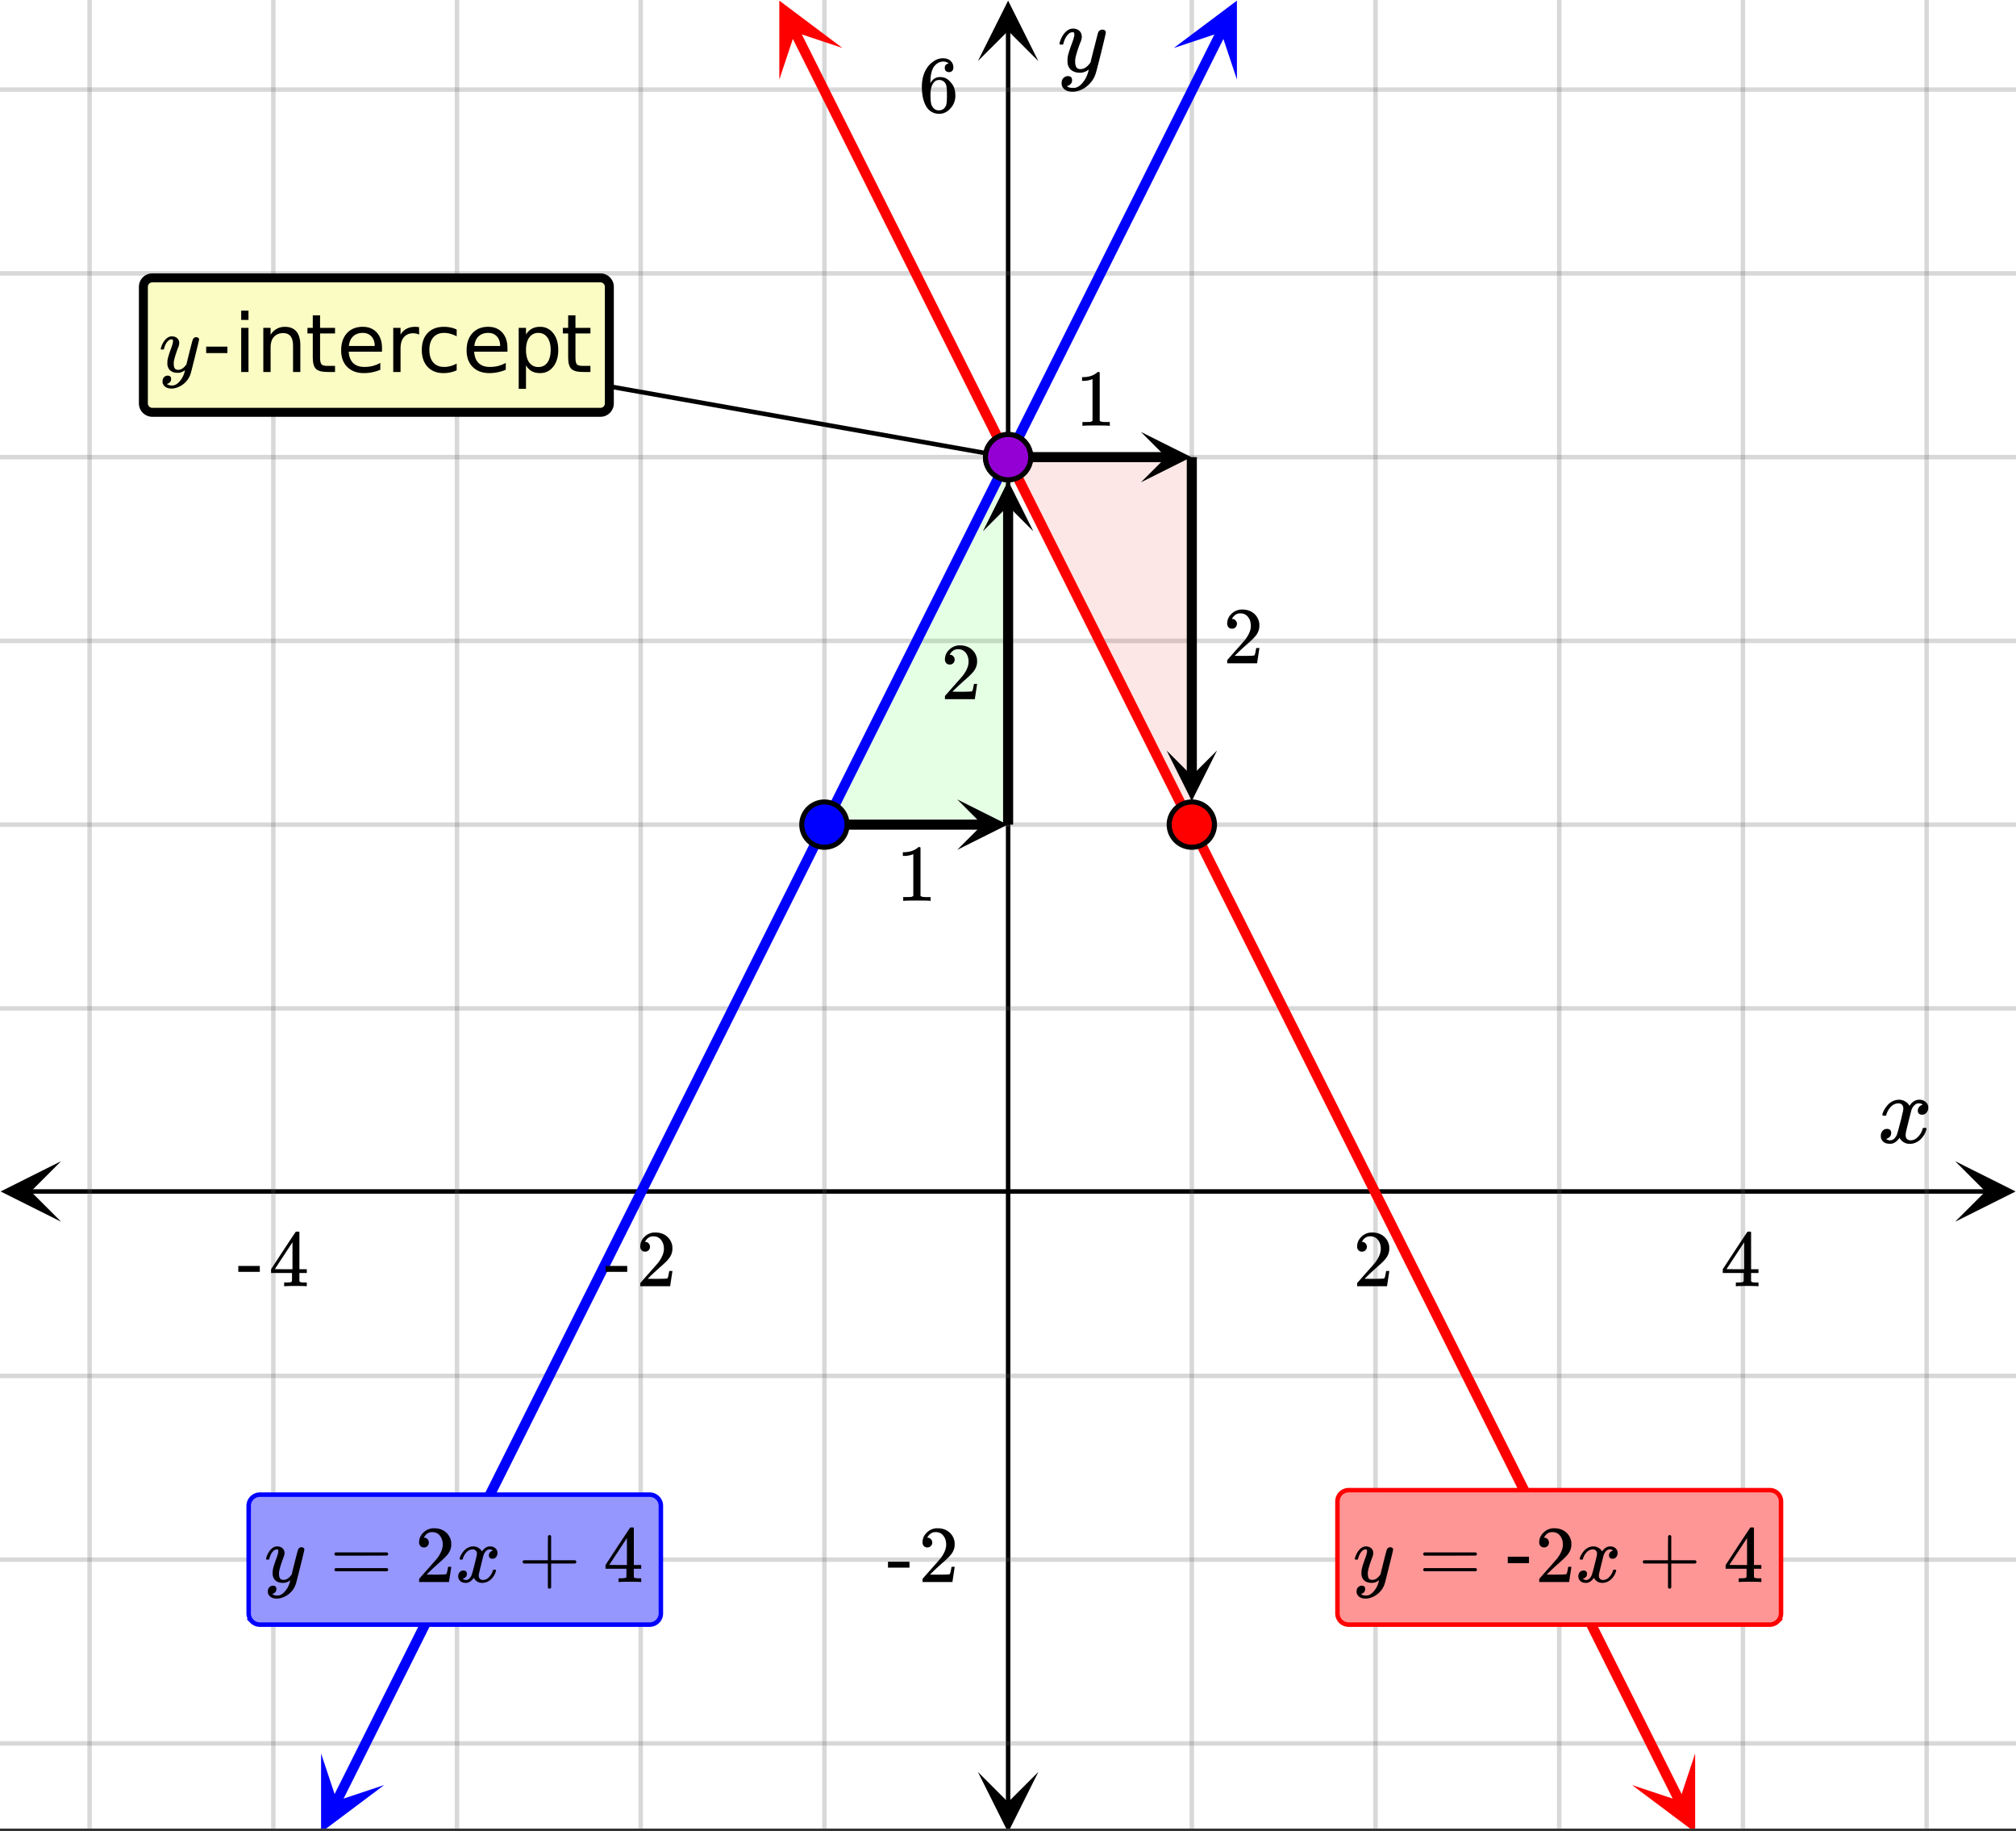 <svg xmlns="http://www.w3.org/2000/svg" xmlns:xlink="http://www.w3.org/1999/xlink" width="449.28" height="408" viewBox="0 0 336.96 306"><rect x="0" y="0" width="336.96" height="306" fill="#333333" stroke="none"/><defs><symbol overflow="visible" id="t"><path d="M.953-4.531c-.074-.063-.11-.125-.11-.188.04-.289.212-.664.516-1.125.508-.77 1.149-1.21 1.922-1.328.145-.02.258-.031.344-.031.375 0 .723.101 1.047.297.32.187.55.43.687.718a3.71 3.71 0 0 0 .266-.343c.406-.446.867-.672 1.39-.672.446 0 .805.133 1.079.39.281.25.422.56.422.922 0 .336-.102.618-.297.844a.916.916 0 0 1-.75.344c-.211 0-.383-.055-.516-.172a.636.636 0 0 1-.187-.469c0-.5.27-.843.812-1.031a.921.921 0 0 0-.172-.125c-.105-.063-.261-.094-.468-.094-.149 0-.25.012-.313.032-.418.18-.727.539-.922 1.078-.031.093-.187.703-.469 1.828-.28 1.125-.433 1.758-.453 1.89a2.74 2.74 0 0 0-.047.5c0 .262.07.47.22.625.155.149.359.22.609.22.457 0 .867-.192 1.234-.579.375-.383.625-.813.75-1.281.039-.114.078-.176.11-.188.03-.02.113-.031.25-.031.206 0 .312.047.312.14 0 .012-.012.07-.031.172-.188.68-.57 1.266-1.141 1.766-.512.399-1.047.594-1.61.594-.761 0-1.34-.336-1.734-1.016-.312.492-.715.813-1.203.969-.105.02-.246.031-.422.031C1.441.156.992-.062.734-.5a1.316 1.316 0 0 1-.156-.656c0-.32.094-.598.281-.828a.95.95 0 0 1 .75-.344c.47 0 .704.23.704.687 0 .399-.188.688-.563.875l-.094.047-.078.031a.123.123 0 0 1-.047.016l-.047.016c0 .031.082.086.25.156.125.055.266.078.422.078.383 0 .723-.242 1.016-.734.113-.196.32-.907.625-2.125.07-.25.144-.524.219-.828.07-.301.125-.536.156-.704.039-.164.066-.265.078-.296.063-.29.094-.5.094-.625 0-.27-.074-.477-.219-.625-.137-.157-.328-.235-.578-.235-.492 0-.918.188-1.281.563a3.171 3.171 0 0 0-.75 1.297c-.024.105-.047.168-.079.187-.023.012-.109.016-.265.016zm0 0"/></symbol><symbol overflow="visible" id="x"><path d="M7.531-7.031c.157 0 .285.043.39.125a.41.41 0 0 1 .173.343c0 .137-.266 1.278-.797 3.422-.531 2.137-.84 3.305-.922 3.516a4.073 4.073 0 0 1-.844 1.469 4.38 4.38 0 0 1-1.343 1.078c-.586.281-1.133.422-1.641.422-.824 0-1.387-.262-1.688-.781-.105-.157-.156-.376-.156-.657 0-.367.102-.652.313-.86.226-.21.468-.312.718-.312.477 0 .72.227.72.688 0 .394-.196.687-.579.875-.023.008-.047.02-.078.031-.031.02-.059.035-.078.047-.024.008-.043.016-.063.016l-.047.03c.032.063.145.13.344.204.176.063.352.094.531.094h.125c.188 0 .329-.012.422-.031.414-.118.805-.391 1.172-.829.375-.437.66-.96.86-1.562.113-.363.171-.578.171-.64 0-.009-.011-.005-.03.015a.546.546 0 0 0-.095.062c-.406.29-.855.438-1.343.438-.555 0-1.012-.133-1.375-.39-.356-.259-.586-.634-.688-1.126a4.332 4.332 0 0 1-.016-.5c0-.258.008-.46.032-.61.07-.456.32-1.253.75-2.39.238-.644.36-1.093.36-1.343A.756.756 0 0 0 2.78-6.5c-.031-.063-.094-.094-.187-.094h-.078c-.25 0-.493.117-.72.344-.355.355-.62.875-.796 1.563 0 .011-.008.03-.016.062a.22.22 0 0 1-.03.063l-.032.015C.91-4.535.89-4.53.859-4.53H.437c-.062-.063-.093-.11-.093-.14 0-.04.015-.118.047-.235.226-.758.57-1.352 1.03-1.782.364-.343.75-.515 1.157-.515.457 0 .82.125 1.094.375.27.25.406.594.406 1.031-.023.211-.039.324-.047.344 0 .074-.086.308-.25.703-.449 1.21-.715 2.094-.797 2.656a3.234 3.234 0 0 0-.015.375c0 .418.062.735.187.953.133.22.375.329.719.329.25 0 .484-.063.703-.188.227-.133.399-.266.516-.39.113-.126.258-.298.437-.516 0-.008.024-.117.078-.328.051-.22.13-.536.235-.954.101-.425.207-.832.312-1.218.407-1.625.63-2.477.672-2.563a.735.735 0 0 1 .703-.437zm0 0"/></symbol><symbol overflow="visible" id="u"><path d="M1.484-5.781c-.25 0-.449-.078-.593-.235a.872.872 0 0 1-.22-.609c0-.645.243-1.195.735-1.656a2.46 2.46 0 0 1 1.766-.703c.77 0 1.41.21 1.922.625.508.418.82.964.937 1.64.008.168.016.32.016.453 0 .524-.156 1.012-.469 1.47-.25.374-.758.89-1.516 1.546-.324.281-.777.695-1.359 1.234l-.781.766 1.016.016c1.414 0 2.164-.024 2.25-.079.039-.007.085-.101.14-.28.031-.095.094-.4.188-.923v-.03h.53v.03l-.374 2.47V0h-5v-.25c0-.188.008-.29.031-.313.008-.007.383-.437 1.125-1.28.977-1.095 1.61-1.813 1.89-2.157.602-.82.907-1.57.907-2.25 0-.594-.156-1.086-.469-1.484-.312-.407-.746-.61-1.297-.61-.523 0-.945.235-1.265.703-.024.032-.047.079-.078.141a.274.274 0 0 0-.047.078c0 .012.02.016.062.016a.68.68 0 0 1 .547.25.801.801 0 0 1 .219.562c0 .23-.078.422-.235.578a.76.76 0 0 1-.578.235zm0 0"/></symbol><symbol overflow="visible" id="v"><path d="M6.234 0c-.125-.031-.71-.047-1.75-.047-1.074 0-1.671.016-1.796.047h-.126v-.625h.422c.383-.008.618-.031.704-.063a.286.286 0 0 0 .171-.14c.008-.008.016-.25.016-.719v-.672h-3.5v-.625l2.031-3.11A431.58 431.58 0 0 1 4.5-9.108c.02-.008.113-.016.281-.016h.25l.078.078v6.203h1.235v.625H5.109V-.89a.25.25 0 0 0 .079.157c.07.062.328.101.765.109h.39V0zm-2.28-2.844v-4.5L1-2.859l1.469.015zm0 0"/></symbol><symbol overflow="visible" id="w"><path d="M.14-2.406v-.985h3.594v.985zm0 0"/></symbol><symbol overflow="visible" id="y"><path d="M5.031-8.11c-.199-.195-.48-.304-.843-.328-.625 0-1.153.274-1.579.813-.418.586-.625 1.492-.625 2.719L2-4.86l.11-.172c.363-.54.859-.813 1.484-.813.414 0 .781.09 1.094.266a2.6 2.6 0 0 1 .64.547c.219.242.395.492.531.75.196.449.297.933.297 1.453v.234c0 .211-.027.403-.078.578-.105.532-.383 1.032-.828 1.5-.387.407-.82.66-1.297.766a2.688 2.688 0 0 1-.547.047c-.168 0-.32-.016-.453-.047-.668-.125-1.2-.484-1.594-1.078C.83-1.66.563-2.79.563-4.218c0-.97.171-1.817.515-2.548.344-.726.82-1.296 1.438-1.703a2.62 2.62 0 0 1 1.562-.515c.531 0 .953.14 1.266.421.32.282.484.665.484 1.141 0 .23-.07.414-.203.547-.125.137-.297.203-.516.203-.218 0-.398-.062-.53-.187-.126-.125-.188-.301-.188-.532 0-.406.21-.644.64-.718zm-.593 3.235a1.18 1.18 0 0 0-.97-.484c-.335 0-.605.105-.812.312C2.22-4.597 2-3.883 2-2.907c0 .794.05 1.345.156 1.657.094.273.242.5.453.688.22.187.477.28.782.28.457 0 .804-.171 1.046-.515.133-.187.22-.41.25-.672.04-.258.063-.64.063-1.14v-.422c0-.508-.023-.895-.063-1.156a1.566 1.566 0 0 0-.25-.688zm0 0"/></symbol><symbol overflow="visible" id="A"><path d="M.75-4.672c0-.125.063-.219.188-.281H9.53c.133.062.203.156.203.281 0 .094-.062.18-.187.25l-4.281.016H.969C.82-4.457.75-4.546.75-4.672zm0 2.61c0-.133.07-.223.219-.266h8.578a.249.249 0 0 0 .062.047l.063.047c.02.011.035.039.047.078.008.031.015.062.015.094 0 .117-.07.203-.203.265H.937C.813-1.859.75-1.945.75-2.063zm0 0"/></symbol><symbol overflow="visible" id="C"><path d="M.938-3.094C.813-3.164.75-3.258.75-3.375c0-.113.063-.203.188-.266h4.03v-2.015l.016-2.032c.094-.113.18-.171.266-.171.113 0 .203.07.266.203v4.015H9.53c.133.075.203.168.203.282 0 .105-.07.195-.203.265H5.516V.922c-.063.125-.157.187-.282.187-.117 0-.203-.062-.265-.187v-4.016zm0 0"/></symbol><symbol overflow="visible" id="E"><path d="M5.61 0c-.157-.031-.872-.047-2.141-.047C2.207-.047 1.5-.03 1.344 0h-.157v-.625h.344c.52 0 .86-.008 1.016-.031.07-.008.18-.067.328-.172v-6.969c-.023 0-.059.016-.11.047a4.134 4.134 0 0 1-1.39.25h-.25v-.625h.25c.758-.02 1.39-.188 1.89-.5a2.46 2.46 0 0 0 .422-.313c.008-.03.063-.046.157-.046a.36.36 0 0 1 .234.078v8.078c.133.137.43.203.89.203h.798V0zm0 0"/></symbol><symbol overflow="visible" id="z"><path d="M6.234-5.813c.125 0 .227.04.313.11.094.062.14.152.14.266 0 .117-.226 1.058-.671 2.828C5.578-.836 5.328.133 5.266.312a3.459 3.459 0 0 1-.688 1.22 3.641 3.641 0 0 1-1.11.874c-.491.239-.945.36-1.359.36-.687 0-1.152-.22-1.39-.657-.094-.125-.14-.304-.14-.53 0-.306.085-.544.265-.72.187-.168.379-.25.578-.25.394 0 .594.188.594.563 0 .332-.157.578-.47.734a.298.298 0 0 1-.062.032.295.295 0 0 0-.078.03c-.011.009-.023.016-.031.016L1.328 2c.031.05.129.11.297.172.133.05.273.078.422.078h.11c.155 0 .273-.012.359-.031.332-.094.648-.324.953-.688A3.69 3.69 0 0 0 4.188.25c.093-.3.14-.477.14-.531 0-.008-.012-.004-.031.015a.358.358 0 0 1-.078.047c-.336.239-.703.36-1.11.36-.46 0-.84-.106-1.14-.313-.293-.219-.48-.531-.563-.937a2.932 2.932 0 0 1-.015-.407c0-.218.007-.382.03-.5.063-.394.266-1.054.61-1.984.196-.531.297-.898.297-1.11a.838.838 0 0 0-.031-.265c-.024-.05-.074-.078-.156-.078h-.063c-.21 0-.406.094-.594.281-.293.293-.511.727-.656 1.297 0 .012-.008.027-.015.047a.188.188 0 0 1-.032.047l-.015.015c-.012.012-.028.016-.047.016h-.36C.305-3.8.281-3.836.281-3.86a.97.97 0 0 1 .047-.203c.188-.625.469-1.113.844-1.468.3-.282.617-.422.953-.422.383 0 .688.105.906.312.227.2.344.485.344.86-.023.168-.04.261-.047.281 0 .055-.07.246-.203.578-.367 1-.586 1.735-.656 2.203a1.857 1.857 0 0 0-.016.297c0 .344.05.61.156.797.114.18.313.266.594.266.207 0 .406-.051.594-.157a1.84 1.84 0 0 0 .422-.328c.093-.101.21-.242.36-.422a32.833 32.833 0 0 1 .25-1.063c.093-.35.175-.687.25-1 .343-1.35.534-2.062.577-2.124a.592.592 0 0 1 .578-.36zm0 0"/></symbol><symbol overflow="visible" id="B"><path d="M.781-3.75C.727-3.8.703-3.848.703-3.89c.031-.25.172-.563.422-.938.414-.633.941-1.004 1.578-1.11.133-.007.235-.015.297-.015.313 0 .598.086.86.25.269.156.46.355.578.594.113-.157.187-.25.218-.282.332-.375.711-.562 1.14-.562.364 0 .661.105.891.312.227.211.344.465.344.766 0 .281-.078.516-.234.703a.776.776 0 0 1-.625.281.64.64 0 0 1-.422-.14.521.521 0 0 1-.156-.39c0-.415.222-.696.672-.845a.58.58 0 0 0-.141-.093.705.705 0 0 0-.39-.094.91.91 0 0 0-.266.031c-.336.149-.586.445-.75.89-.032.075-.164.579-.39 1.516-.231.93-.356 1.45-.376 1.563a1.827 1.827 0 0 0-.047.406c0 .211.063.383.188.516.125.125.289.187.5.187.383 0 .726-.16 1.031-.484.3-.32.508-.676.625-1.063.02-.082.04-.129.063-.14.03-.02.109-.031.234-.031.164 0 .25.039.25.109 0 .012-.012.058-.031.14-.149.563-.461 1.055-.938 1.47-.43.323-.875.484-1.344.484-.625 0-1.101-.282-1.421-.844-.262.406-.594.68-1 .812-.086.02-.2.032-.344.032-.524 0-.89-.188-1.11-.563a.953.953 0 0 1-.14-.531c0-.27.078-.5.234-.688a.798.798 0 0 1 .625-.28c.395 0 .594.187.594.562 0 .336-.164.574-.484.718a.359.359 0 0 1-.063.047l-.078.031c-.012.012-.024.016-.031.016h-.032c0 .031.063.074.188.125a.817.817 0 0 0 .36.078c.32 0 .597-.203.827-.61.102-.163.282-.75.532-1.75.05-.206.109-.437.171-.687.063-.257.11-.457.141-.593.031-.133.05-.211.063-.235a2.86 2.86 0 0 0 .078-.531.678.678 0 0 0-.188-.5.613.613 0 0 0-.484-.203c-.406 0-.762.156-1.063.469a2.562 2.562 0 0 0-.609 1.078c-.012.074-.031.12-.063.14a.752.752 0 0 1-.218.016zm0 0"/></symbol><symbol overflow="visible" id="D"><path d="M.656-4.234h3.547v1.078H.656zm0 0"/></symbol><symbol overflow="visible" id="F"><path d="M1.266-7.375h1.218V0H1.266zm0-2.875h1.218v1.547H1.266zm0 0"/></symbol><symbol overflow="visible" id="G"><path d="M7.406-4.453V0H6.188v-4.406c0-.696-.137-1.219-.407-1.563-.273-.351-.68-.531-1.218-.531-.657 0-1.18.21-1.563.625-.375.418-.563.984-.563 1.703V0H1.22v-7.375h1.218v1.14c.29-.437.633-.765 1.032-.984.394-.218.847-.328 1.36-.328.843 0 1.484.262 1.921.781.438.524.656 1.293.656 2.313zm0 0"/></symbol><symbol overflow="visible" id="H"><path d="M2.469-9.469v2.094h2.5v.938h-2.5v4.015c0 .594.082.98.25 1.156.164.168.5.25 1 .25h1.25V0h-1.25C2.78 0 2.133-.172 1.78-.516c-.355-.351-.531-.988-.531-1.906v-4.015H.36v-.938h.89v-2.094zm0 0"/></symbol><symbol overflow="visible" id="I"><path d="M7.578-3.984v.593H2.016c.05.836.3 1.47.75 1.907.445.43 1.07.64 1.875.64.468 0 .921-.05 1.359-.156a5.827 5.827 0 0 0 1.297-.516v1.141a6.956 6.956 0 0 1-2.734.563C3.394.188 2.469-.149 1.78-.829 1.094-1.516.75-2.441.75-3.61c0-1.207.32-2.164.969-2.875.656-.707 1.535-1.063 2.64-1.063.989 0 1.77.32 2.344.953.582.637.875 1.508.875 2.61zm-1.219-.36c0-.664-.183-1.195-.546-1.593-.368-.395-.844-.594-1.438-.594-.68 0-1.219.195-1.625.578-.406.387-.64.922-.703 1.61zm0 0"/></symbol><symbol overflow="visible" id="J"><path d="M5.547-6.234a1.38 1.38 0 0 0-.453-.172 2.203 2.203 0 0 0-.532-.063c-.68 0-1.203.227-1.578.672-.367.438-.546 1.074-.546 1.906V0h-1.22v-7.375h1.22v1.14a2.469 2.469 0 0 1 1-.984c.406-.218.898-.328 1.484-.328.082 0 .176.008.281.016.102.011.211.027.328.047zm0 0"/></symbol><symbol overflow="visible" id="K"><path d="M6.578-7.094v1.14a4.783 4.783 0 0 0-1.031-.421A3.695 3.695 0 0 0 4.5-6.531c-.781 0-1.39.25-1.828.75-.438.5-.656 1.199-.656 2.093 0 .907.218 1.61.656 2.11.437.492 1.047.734 1.828.734.352 0 .703-.047 1.047-.14a4.783 4.783 0 0 0 1.031-.422v1.125a4.505 4.505 0 0 1-1.047.344c-.367.082-.75.124-1.156.124-1.117 0-2-.347-2.656-1.046C1.07-1.555.75-2.5.75-3.688c0-1.195.328-2.14.984-2.828.657-.687 1.563-1.03 2.72-1.03.374 0 .737.038 1.093.109.351.074.695.187 1.031.343zm0 0"/></symbol><symbol overflow="visible" id="L"><path d="M2.438-1.11v3.923h-1.22V-7.376h1.22v1.125c.257-.438.582-.758.968-.969.383-.218.848-.328 1.39-.328.895 0 1.626.356 2.188 1.063.563.71.844 1.64.844 2.796 0 1.168-.281 2.106-.844 2.813C6.422-.165 5.691.188 4.797.188c-.543 0-1.008-.106-1.39-.313-.387-.219-.712-.547-.97-.984zm4.124-2.577c0-.883-.183-1.579-.546-2.079-.368-.507-.871-.765-1.516-.765a1.79 1.79 0 0 0-1.516.765c-.367.5-.546 1.196-.546 2.079 0 .898.18 1.601.546 2.109.375.5.88.75 1.516.75.645 0 1.148-.25 1.516-.75.363-.508.546-1.211.546-2.11zm0 0"/></symbol><clipPath id="a"><path d="M0 0h336.96v305.547H0zm0 0"/></clipPath><clipPath id="b"><path d="M.102 194.035H11V205H.102zm0 0"/></clipPath><clipPath id="c"><path d="M326.79 194.035h10.17V205h-10.17zm0 0"/></clipPath><clipPath id="d"><path d="M14 0h309v305.547H14zm0 0"/></clipPath><clipPath id="e"><path d="M163.445 296H174v9.547h-10.555zm0 0"/></clipPath><clipPath id="f"><path d="M163.445 0H174v10.21h-10.555zm0 0"/></clipPath><clipPath id="g"><path d="M0 14h336.96v278H0zm0 0"/></clipPath><clipPath id="h"><path d="M53 293h12v12.547H53zm0 0"/></clipPath><clipPath id="i"><path d="M48.39 303.555l11.872-23.739 23.734 11.872-11.867 23.734zm0 0"/></clipPath><clipPath id="j"><path d="M196 0h11v14h-11zm0 0"/></clipPath><clipPath id="k"><path d="M196.191 8.016l11.871-23.735 23.739 11.871-11.871 23.735zm0 0"/></clipPath><clipPath id="l"><path d="M130 0h11v14h-11zm0 0"/></clipPath><clipPath id="m"><path d="M135.531-2.535l11.871 23.738-23.734 11.871-11.871-23.738zm0 0"/></clipPath><clipPath id="n"><path d="M272 293h12v12.547h-12zm0 0"/></clipPath><clipPath id="o"><path d="M283.332 293.004l11.871 23.734-23.734 11.871-11.871-23.734zm0 0"/></clipPath><clipPath id="p"><path d="M159.992 133.582H169V143h-9.008zm0 0"/></clipPath><clipPath id="q"><path d="M164.29 80H173v8.77h-8.71zm0 0"/></clipPath><clipPath id="r"><path d="M190.695 72.176H200V81h-9.305zm0 0"/></clipPath><clipPath id="s"><path d="M194 125.41h9.418V134H194zm0 0"/></clipPath></defs><g clip-path="url(#a)" fill="#fff"><path d="M0 0h336.96v306H0z"/><path d="M0 0h336.96v306H0z"/></g><path d="M5.055 199.094h326.89" fill="none" stroke="#000" stroke-width=".749"/><g clip-path="url(#b)"><path d="M10.21 194.035L.103 199.094l10.109 5.054-5.055-5.054zm0 0"/></g><g clip-path="url(#c)"><path d="M326.79 194.035l10.108 5.059-10.109 5.054 5.055-5.054zm0 0"/></g><g clip-path="url(#d)"><path d="M199.203 0v306.297M229.91 0v306.297M260.613 0v306.297M291.316 0v306.297M322.023 0v306.297M137.797 0v306.297M107.09 0v306.297M76.387 0v306.297M45.684 0v306.297M14.977 0v306.297" fill="none" stroke-linecap="round" stroke-linejoin="round" stroke="#666" stroke-opacity=".251" stroke-width=".749"/></g><path d="M168.5 301.242V5.055" fill="none" stroke="#000" stroke-width=".749"/><g clip-path="url(#e)"><path d="M163.445 296.086l5.055 10.11 5.055-10.11-5.055 5.055zm0 0"/></g><g clip-path="url(#f)"><path d="M163.445 10.21L168.5.103l5.055 10.109-5.055-5.055zm0 0"/></g><g clip-path="url(#g)"><path d="M0 168.5h337M0 137.797h337M0 107.09h337M0 76.387h337M0 45.684h337M0 14.977h337M0 229.91h337M0 260.613h337M0 291.316h337" fill="none" stroke-linecap="round" stroke-linejoin="round" stroke="#666" stroke-opacity=".251" stroke-width=".749"/></g><path d="M137.797 137.797l30.703.035V76.387zm0 0" fill="#0f0" fill-opacity=".102"/><path d="M168.5 76.387l30.637.187.066 61.223zm0 0" fill="#f2190d" fill-opacity=".102"/><path d="M56.25 301.023l.992-1.988.996-1.984 5.953-11.906.993-1.989.992-1.984.996-1.984 3.969-7.938.992-1.988 1.984-3.969.996-1.984 3.969-7.938.992-1.988 1.985-3.969.996-1.984 3.968-7.938.993-1.988L90 233.535l.996-1.984 2.977-5.953.992-1.989 2.976-5.953.997-1.984 2.976-5.953.992-1.988 3.969-7.938.996-1.984 1.984-3.97.993-1.987 3.968-7.938.997-1.984.992-1.985.992-1.988 4.96-9.922.997-1.984.992-1.985.992-1.988 4.961-9.922.996-1.984.993-1.984.992-1.989 4.96-9.922.997-1.984.992-1.988 6.945-13.89.996-1.99 5.953-11.905.993-1.989.996-1.984 5.953-11.906.992-1.989.996-1.984 5.953-11.906.992-1.989.997-1.984 4.96-9.922.993-1.988.992-1.984.996-1.985 4.96-9.922.993-1.988 1.984-3.969.997-1.984 3.968-7.938.993-1.988 1.984-3.969.996-1.984 2.977-5.953.992-1.988 2.976-5.954" fill="none" stroke-width="1.685" stroke-linecap="round" stroke-linejoin="round" stroke="#00f"/><g clip-path="url(#h)"><g clip-path="url(#i)"><path d="M53.668 293.004l-.004 13.187 10.55-7.91-7.91 2.637zm0 0" fill="#00f"/></g></g><g clip-path="url(#j)"><g clip-path="url(#k)"><path d="M196.191 8.016l10.551-7.91v13.187l-2.637-7.914zm0 0" fill="#00f"/></g></g><path d="M132.844 5.273l2.976 5.954.993 1.988 2.976 5.953.996 1.984 1.985 3.97.992 1.987 4.96 9.922.997 1.985.992 1.984.992 1.988 4.961 9.922.996 1.985.992 1.984.993 1.988 4.96 9.922.997 1.984.992 1.989 5.953 11.906.996 1.984.992 1.989 5.953 11.906.996 1.984.993 1.989 5.953 11.906.992 1.988.996 1.984 5.953 11.907.992 1.988.996 1.984 4.961 9.922.993 1.989.992 1.984.996 1.984 4.96 9.922.993 1.988.992 1.985.996 1.984 4.961 9.922.992 1.988.993 1.985.996 1.984 3.968 7.938.993 1.988 1.984 3.969.996 1.984 3.969 7.938.992 1.988 2.977 5.953.996 1.984 2.976 5.953.992 1.989 2.977 5.953.996 1.984 1.984 3.969.993 1.988 3.968 7.938.996 1.984 1.985 3.969.992 1.988 3.969 7.938.996 1.984 1.984 3.969.992 1.988 3.97 7.938.995 1.984.992 1.984.993 1.989 5.953 11.906.996 1.984.992 1.988" fill="none" stroke-width="1.685" stroke-linecap="round" stroke-linejoin="round" stroke="red"/><g clip-path="url(#l)"><g clip-path="url(#m)"><path d="M140.809 8.016L130.258.106v13.187l2.637-7.914zm0 0" fill="red"/></g></g><g clip-path="url(#n)"><g clip-path="url(#o)"><path d="M283.332 293.004l.004 13.187-10.55-7.91 7.91 2.637zm0 0" fill="red"/></g></g><path d="M137.797 137.797h26.492" fill="none" stroke-width="1.685" stroke="#000"/><g clip-path="url(#p)"><path d="M159.992 133.582l8.422 4.215-8.422 4.21 4.211-4.21zm0 0"/></g><path d="M168.5 137.797v-53.32" fill="none" stroke-width="1.685" stroke="#000"/><g clip-path="url(#q)"><path d="M164.29 88.77l4.21-8.422 4.21 8.422-4.21-4.211zm0 0"/></g><path d="M168.5 76.387h26.492" fill="none" stroke-width="1.685" stroke="#000"/><g clip-path="url(#r)"><path d="M190.695 72.176l8.426 4.21-8.426 4.212 4.211-4.211zm0 0"/></g><path d="M199.203 76.387v53.32" fill="none" stroke-width="1.685" stroke="#000"/><g clip-path="url(#s)"><path d="M203.418 125.41l-4.215 8.426-4.21-8.426 4.21 4.215zm0 0"/></g><path d="M168.5 76.387L62.906 57.664" fill="none" stroke-width=".758" stroke="#000"/><path d="M172.281 76.387c0 .5-.093.984-.289 1.445a3.785 3.785 0 0 1-.816 1.23 3.785 3.785 0 0 1-1.23.817c-.462.195-.946.289-1.446.289s-.984-.094-1.45-.29a3.81 3.81 0 0 1-1.226-.815 3.785 3.785 0 0 1-.816-1.231 3.673 3.673 0 0 1-.29-1.445 3.81 3.81 0 0 1 1.105-2.676 3.81 3.81 0 0 1 2.677-1.106c.5 0 .984.094 1.445.29.465.191.875.464 1.23.816a3.81 3.81 0 0 1 1.106 2.676zm0 0" fill="red" stroke-width=".843" stroke="#000"/><path d="M141.578 137.797c0 .5-.098.984-.289 1.445a3.718 3.718 0 0 1-.82 1.227 3.718 3.718 0 0 1-1.227.82 3.763 3.763 0 0 1-2.895 0 3.758 3.758 0 0 1-1.226-.82 3.718 3.718 0 0 1-.82-1.227 3.763 3.763 0 0 1 0-2.895c.191-.46.465-.87.82-1.226a3.758 3.758 0 0 1 1.227-.82 3.763 3.763 0 0 1 2.894 0c.465.191.871.465 1.227.82.355.356.629.766.82 1.227.191.465.29.945.29 1.449zm0 0" fill="#00f" stroke-width=".843" stroke="#000"/><path d="M172.281 76.387c0 .5-.093.984-.289 1.445a3.785 3.785 0 0 1-.816 1.23 3.785 3.785 0 0 1-1.23.817c-.462.195-.946.289-1.446.289s-.984-.094-1.45-.29a3.81 3.81 0 0 1-1.226-.815 3.785 3.785 0 0 1-.816-1.231 3.673 3.673 0 0 1-.29-1.445 3.81 3.81 0 0 1 1.105-2.676 3.81 3.81 0 0 1 2.677-1.106c.5 0 .984.094 1.445.29.465.191.875.464 1.23.816a3.81 3.81 0 0 1 1.106 2.676zm0 0" fill="#9400d3" stroke-width=".843" stroke="#000"/><path d="M202.988 137.797c-.004.5-.097.984-.289 1.445a3.718 3.718 0 0 1-.82 1.227 3.758 3.758 0 0 1-1.227.82 3.763 3.763 0 0 1-2.894 0 3.718 3.718 0 0 1-1.227-.82 3.718 3.718 0 0 1-.82-1.227 3.763 3.763 0 0 1 0-2.895c.191-.46.465-.87.82-1.226a3.718 3.718 0 0 1 1.227-.82 3.763 3.763 0 0 1 2.895 0c.46.191.87.465 1.226.82.355.356.629.766.82 1.227.192.465.285.945.29 1.449zm0 0" fill="red" stroke-width=".843" stroke="#000"/><use xlink:href="#t" x="313.784" y="190.967"/><use xlink:href="#u" x="226.164" y="214.931"/><use xlink:href="#v" x="287.573" y="214.931"/><use xlink:href="#w" x="101.1" y="214.931"/><use xlink:href="#u" x="106.342" y="214.931"/><use xlink:href="#w" x="39.691" y="214.931"/><use xlink:href="#v" x="44.933" y="214.931"/><use xlink:href="#x" x="176.738" y="11.982"/><use xlink:href="#y" x="153.522" y="18.722"/><use xlink:href="#w" x="148.28" y="264.358"/><use xlink:href="#u" x="153.522" y="264.358"/><path d="M41.563 269.602v-17.977c0-.246.046-.484.144-.715.094-.23.23-.433.406-.605.176-.176.375-.313.606-.407.23-.097.469-.144.719-.144h65.152c.246 0 .484.047.715.144.23.094.433.231.61.407a1.835 1.835 0 0 1 .546 1.32v17.977a1.835 1.835 0 0 1-.547 1.32 1.832 1.832 0 0 1-.61.406c-.23.098-.468.145-.714.145H43.438c-.25 0-.489-.047-.72-.145-.23-.094-.429-.23-.605-.406a1.778 1.778 0 0 1-.406-.606 1.813 1.813 0 0 1-.144-.714zm0 0" fill="#9696ff" stroke="#00f" stroke-width=".749"/><use xlink:href="#z" x="44.184" y="264.358"/><use xlink:href="#A" x="55.149" y="264.358"/><use xlink:href="#u" x="69.378" y="264.358"/><use xlink:href="#B" x="76.118" y="264.358"/><use xlink:href="#C" x="86.602" y="264.358"/><use xlink:href="#v" x="100.831" y="264.358"/><path d="M223.543 269.602v-18.723a1.908 1.908 0 0 1 .547-1.324 1.884 1.884 0 0 1 1.324-.55l70.399-.001a1.884 1.884 0 0 1 1.726 1.156c.098.23.145.469.145.719v18.723c0 .246-.047.484-.145.714-.094.23-.23.434-.402.606a1.832 1.832 0 0 1-.61.406c-.23.098-.468.145-.714.145h-70.399c-.246 0-.484-.047-.715-.145a1.832 1.832 0 0 1-.61-.406 1.825 1.825 0 0 1-.401-.606 1.813 1.813 0 0 1-.145-.714zm0 0" fill="#ff9696" stroke="red" stroke-width=".749"/><use xlink:href="#z" x="226.164" y="264.358"/><use xlink:href="#A" x="237.129" y="264.358"/><use xlink:href="#D" x="251.358" y="264.358"/><use xlink:href="#u" x="256.6" y="264.358"/><use xlink:href="#B" x="263.34" y="264.358"/><use xlink:href="#C" x="273.824" y="264.358"/><use xlink:href="#v" x="288.053" y="264.358"/><use xlink:href="#E" x="149.778" y="150.527"/><use xlink:href="#u" x="157.267" y="116.827"/><use xlink:href="#E" x="179.733" y="71.144"/><use xlink:href="#u" x="204.447" y="110.836"/><path d="M23.777 67.398V47.93c0-.223.043-.438.13-.645a1.674 1.674 0 0 1 .91-.914c.206-.086.421-.129.644-.129h74.89a1.665 1.665 0 0 1 1.192.496c.156.157.281.34.363.547.086.207.13.422.13.645v19.468c0 .227-.044.442-.13.645-.082.207-.207.39-.363.547-.16.16-.34.281-.547.367a1.665 1.665 0 0 1-.644.129H25.46a1.665 1.665 0 0 1-1.191-.496 1.674 1.674 0 0 1-.364-.547 1.637 1.637 0 0 1-.129-.645zm0 0" fill="#fafcc4"/><path d="M23.965 67.398V47.93c0-.2.039-.39.113-.575.078-.183.184-.343.324-.484.141-.14.305-.25.489-.324.183-.078.37-.117.57-.117h74.89c.2 0 .391.039.575.117.183.074.344.183.484.324.14.14.25.3.324.484.079.184.114.375.114.575v19.468c0 .2-.035.391-.114.575a1.463 1.463 0 0 1-.324.488c-.14.137-.3.246-.484.324a1.52 1.52 0 0 1-.574.113H25.46a1.5 1.5 0 0 1-1.383-.925 1.52 1.52 0 0 1-.113-.575zm0 0" fill="none" stroke-width="1.498" stroke="#000"/><use xlink:href="#z" x="26.586" y="62.158"/><use xlink:href="#D" x="33.805" y="62.158"/><use xlink:href="#F" x="39.048" y="62.158"/><use xlink:href="#G" x="42.792" y="62.158"/><use xlink:href="#H" x="51.03" y="62.158"/><use xlink:href="#I" x="56.272" y="62.158"/><use xlink:href="#J" x="64.51" y="62.158"/><use xlink:href="#K" x="69.752" y="62.158"/><use xlink:href="#I" x="77.241" y="62.158"/><use xlink:href="#L" x="85.479" y="62.158"/><use xlink:href="#H" x="93.716" y="62.158"/></svg>